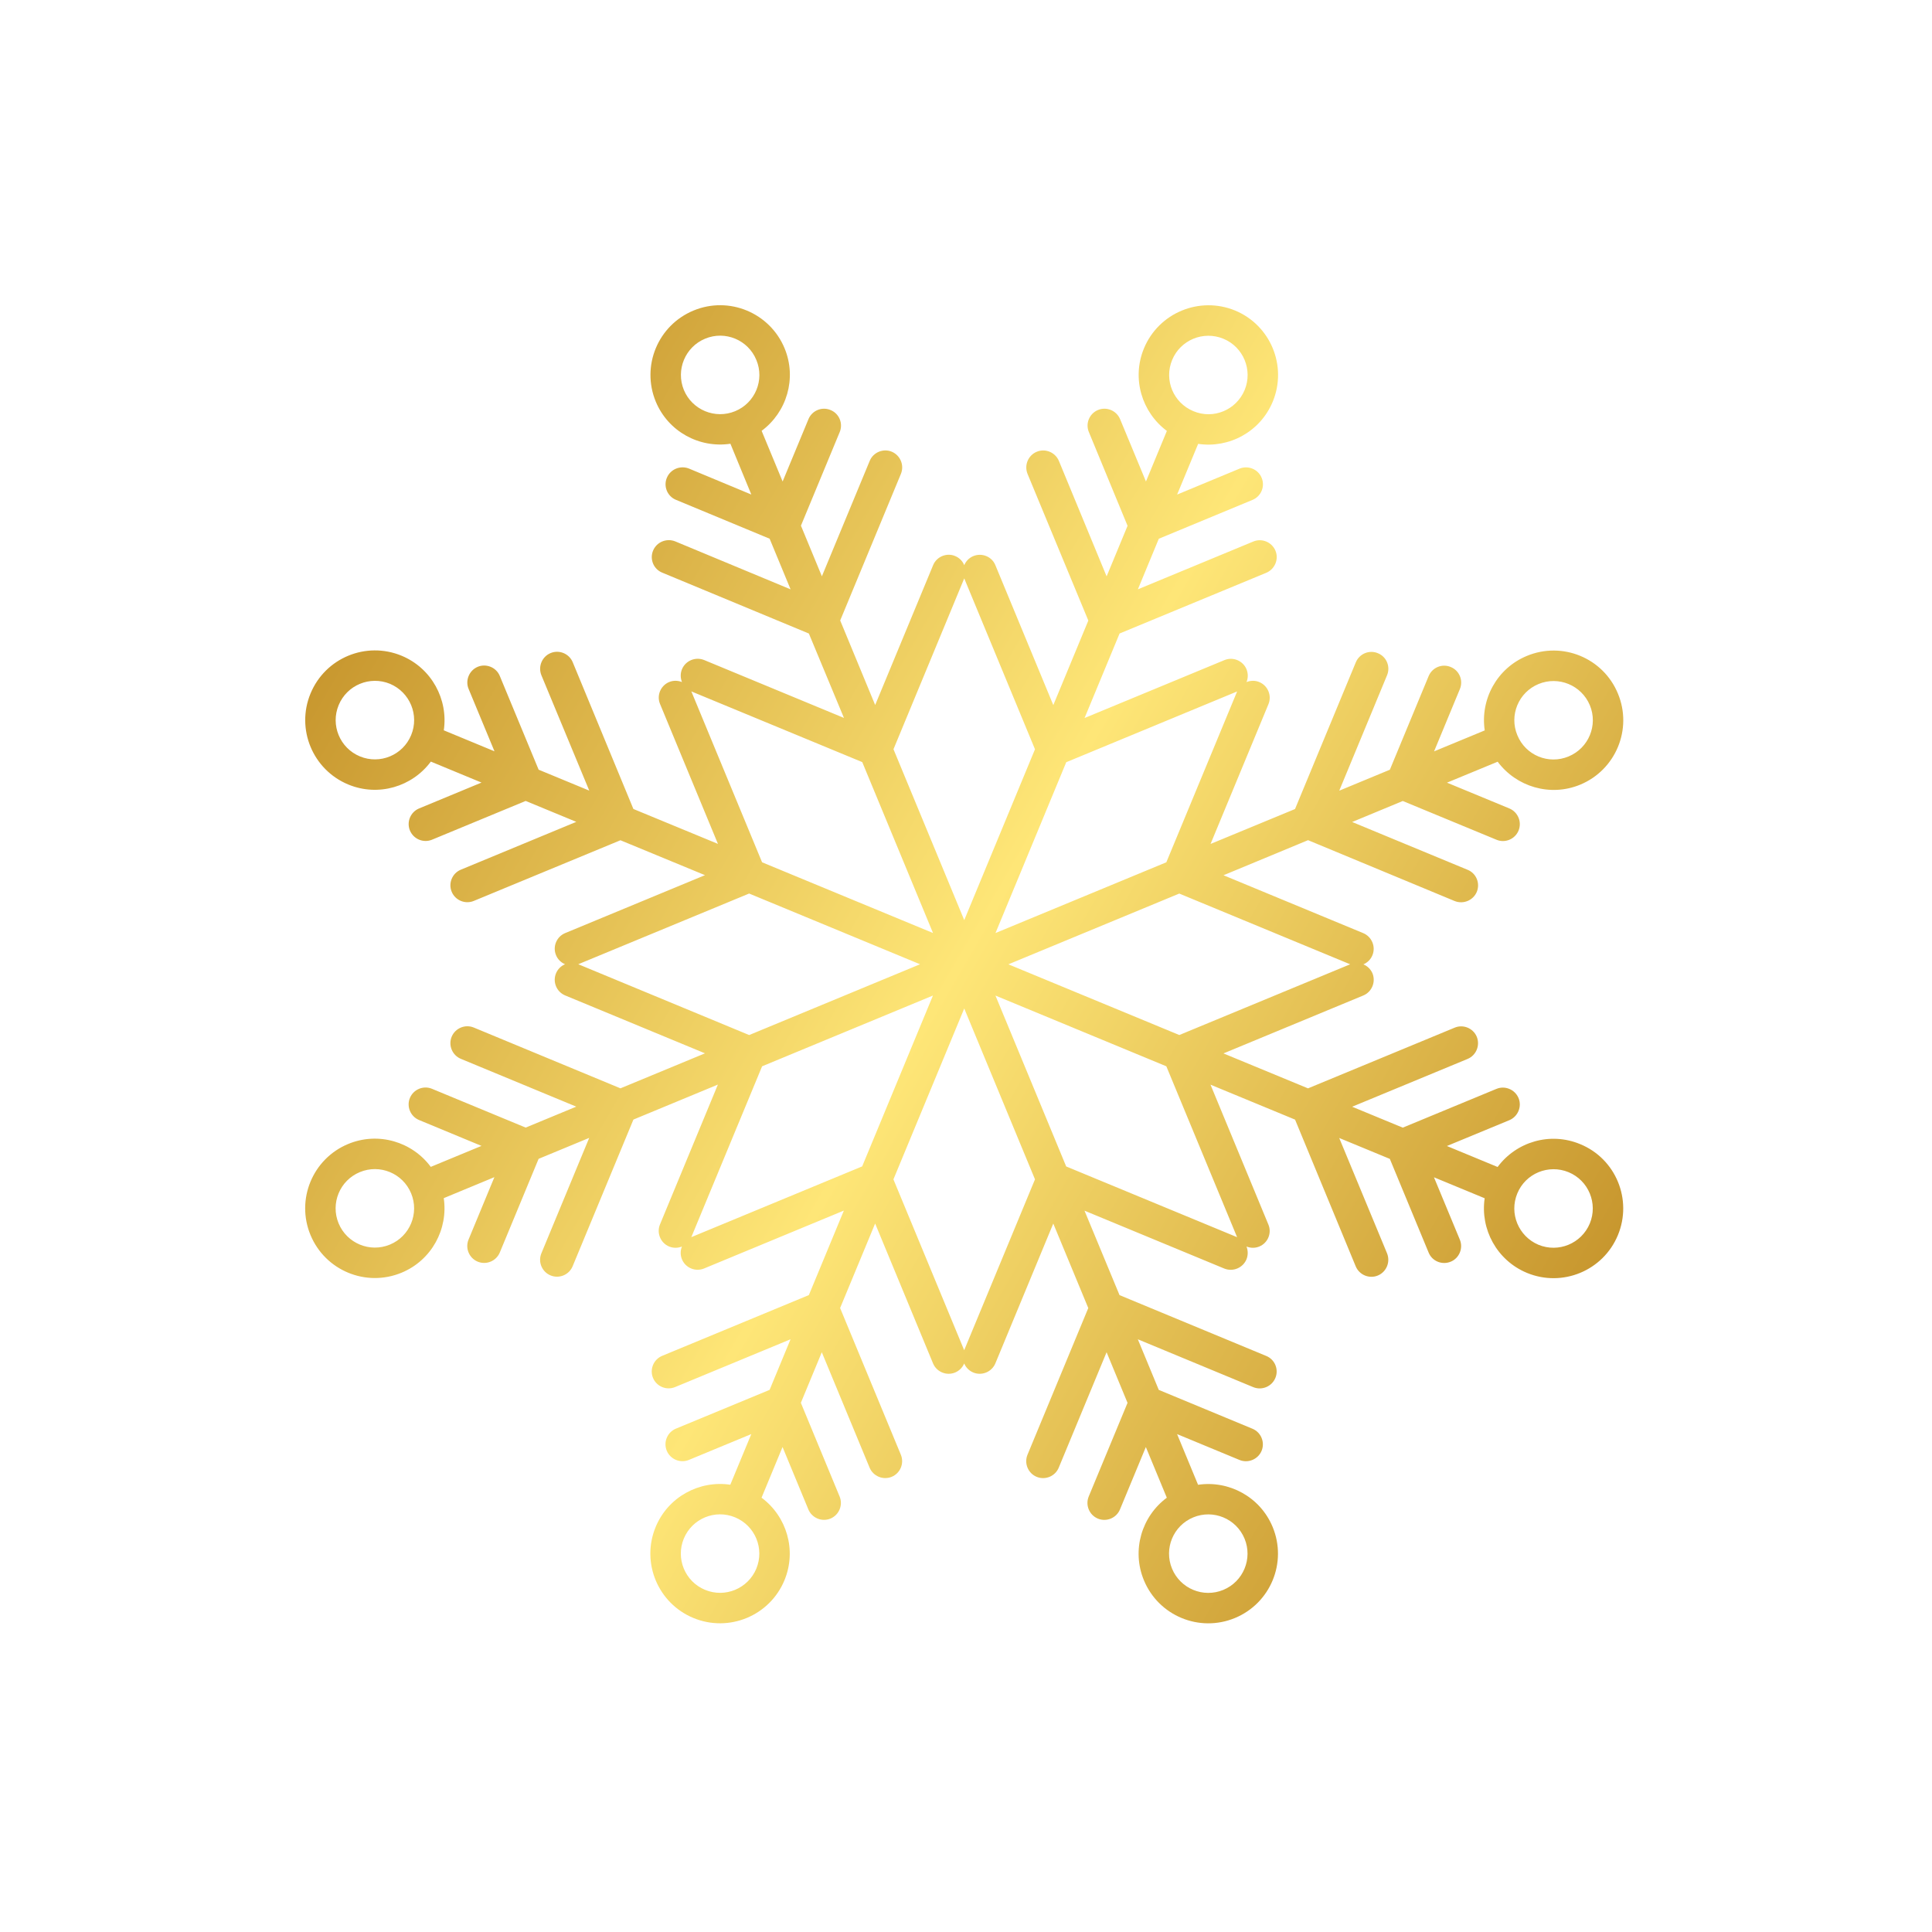 <?xml version="1.0" encoding="UTF-8"?> <svg xmlns="http://www.w3.org/2000/svg" width="69" height="69" viewBox="0 0 69 69" fill="none"><path fill-rule="evenodd" clip-rule="evenodd" d="M27.013 12.857C27.311 13.569 26.971 14.39 26.256 14.685C25.541 14.981 24.721 14.641 24.424 13.928C24.13 13.21 24.47 12.39 25.185 12.095C25.899 11.799 26.719 12.139 27.013 12.857ZM34.437 20.657L36.964 26.76L34.437 32.861L31.91 26.758L34.437 20.657ZM41.863 12.855C42.157 12.142 42.976 11.803 43.693 12.098C44.408 12.393 44.746 13.216 44.452 13.928C44.153 14.646 43.334 14.985 42.622 14.685C41.906 14.389 41.565 13.572 41.863 12.855ZM44.183 24.695L41.655 30.796L35.553 33.323L38.08 27.222L44.183 24.695ZM54.948 24.429C55.662 24.134 56.482 24.473 56.78 25.186C57.077 25.899 56.737 26.719 56.023 27.015C55.305 27.316 54.485 26.976 54.191 26.258C53.893 25.545 54.233 24.725 54.948 24.429ZM48.22 34.439L42.118 36.965L36.014 34.44L42.117 31.913L48.22 34.439ZM56.02 41.864C56.736 42.16 57.073 42.982 56.779 43.695C56.481 44.412 55.661 44.751 54.945 44.456C54.233 44.156 53.892 43.338 54.19 42.621C54.484 41.908 55.304 41.569 56.02 41.864ZM44.182 44.185L38.078 41.659L35.552 35.556L41.655 38.082L44.182 44.185ZM44.448 54.951C44.744 55.666 44.404 56.486 43.689 56.782C42.974 57.078 42.154 56.738 41.858 56.023C41.562 55.308 41.901 54.488 42.617 54.192C43.332 53.896 44.152 54.236 44.448 54.951ZM34.435 48.222L31.908 42.12L34.437 36.017L36.964 42.12L34.435 48.222ZM27.012 56.022C26.715 56.737 25.895 57.076 25.18 56.78C24.465 56.484 24.126 55.664 24.422 54.949C24.718 54.234 25.538 53.894 26.253 54.191C26.968 54.487 27.308 55.307 27.012 56.022ZM24.69 44.184L27.218 38.082L33.32 35.555L30.792 41.657L24.69 44.184ZM13.925 44.45C13.209 44.746 12.39 44.406 12.093 43.691C11.797 42.976 12.137 42.156 12.852 41.861C13.567 41.564 14.387 41.904 14.683 42.619C14.979 43.334 14.64 44.154 13.925 44.45ZM20.653 34.437L26.755 31.912L32.859 34.438L26.756 36.966L20.653 34.437ZM12.854 27.014C12.138 26.717 11.799 25.897 12.095 25.183C12.392 24.466 13.211 24.127 13.928 24.422C14.64 24.722 14.981 25.54 14.683 26.257C14.388 26.97 13.569 27.31 12.854 27.014ZM24.691 24.693L30.795 27.218L33.322 33.322L27.217 30.796L24.691 24.693ZM23.42 14.343C23.867 15.42 24.982 16.014 26.086 15.848L26.833 17.662L24.607 16.735C24.297 16.611 23.943 16.757 23.816 17.065C23.688 17.372 23.835 17.727 24.144 17.852L27.487 19.24L28.235 21.048L24.115 19.335C23.805 19.211 23.451 19.358 23.324 19.665C23.196 19.973 23.343 20.328 23.652 20.452L28.888 22.626L30.141 25.64L25.147 23.572C24.838 23.448 24.483 23.594 24.356 23.902C24.295 24.05 24.299 24.215 24.356 24.359C24.213 24.302 24.05 24.296 23.899 24.358C23.592 24.486 23.445 24.84 23.574 25.145L25.641 30.139L22.621 28.892L20.454 23.649C20.326 23.344 19.972 23.196 19.664 23.324C19.357 23.451 19.21 23.805 19.335 24.115L21.045 28.236L19.237 27.489L17.851 24.144C17.726 23.834 17.368 23.69 17.065 23.813C16.757 23.941 16.608 24.299 16.736 24.605L17.66 26.832L15.85 26.083C16.012 24.982 15.419 23.867 14.343 23.419C13.073 22.893 11.618 23.495 11.091 24.766C10.564 26.036 11.168 27.492 12.438 28.018C13.514 28.464 14.723 28.096 15.387 27.2L17.197 27.949L14.967 28.873C14.661 29 14.513 29.355 14.641 29.662C14.768 29.969 15.123 30.116 15.43 29.989L18.774 28.605L20.582 29.352L16.459 31.06C16.152 31.186 16.004 31.542 16.132 31.849C16.259 32.156 16.614 32.303 16.921 32.176L22.159 30.009L25.178 31.256L20.184 33.325C19.878 33.451 19.73 33.807 19.858 34.113C19.92 34.266 20.04 34.378 20.18 34.437C20.039 34.497 19.921 34.609 19.858 34.761C19.73 35.068 19.877 35.424 20.184 35.551L25.178 37.619L22.159 38.869L16.921 36.698C16.613 36.571 16.259 36.719 16.131 37.026C16.005 37.332 16.151 37.687 16.458 37.815L20.581 39.523L18.774 40.271L15.429 38.886C15.122 38.758 14.767 38.905 14.64 39.212C14.512 39.519 14.66 39.874 14.967 40.001L17.196 40.925L15.385 41.674C14.722 40.778 13.513 40.41 12.436 40.856C11.166 41.382 10.563 42.838 11.089 44.107C11.615 45.377 13.07 45.98 14.341 45.454C15.418 45.008 16.012 43.893 15.848 42.791L17.657 42.041L16.734 44.27C16.607 44.577 16.754 44.932 17.061 45.059C17.368 45.186 17.723 45.039 17.85 44.732L19.236 41.387L21.043 40.639L19.335 44.761C19.208 45.069 19.355 45.424 19.662 45.55C19.969 45.678 20.324 45.531 20.451 45.224L22.622 39.985L25.639 38.735L23.571 43.729C23.444 44.036 23.591 44.391 23.897 44.518C24.049 44.581 24.213 44.576 24.355 44.519C24.297 44.66 24.293 44.824 24.356 44.977C24.483 45.283 24.838 45.43 25.145 45.303L30.138 43.235L28.888 46.253L23.649 48.423C23.342 48.55 23.195 48.904 23.322 49.212C23.449 49.519 23.804 49.666 24.111 49.538L28.234 47.831L27.486 49.638L24.14 51.023C23.833 51.15 23.686 51.505 23.813 51.812C23.941 52.12 24.296 52.267 24.603 52.14L26.832 51.217L26.082 53.026C24.978 52.862 23.864 53.456 23.417 54.533C22.891 55.803 23.494 57.258 24.764 57.785C26.034 58.31 27.49 57.708 28.016 56.438C28.462 55.361 28.094 54.152 27.198 53.489L27.948 51.679L28.87 53.908C28.998 54.215 29.353 54.362 29.66 54.235C29.966 54.108 30.114 53.752 29.986 53.446L28.602 50.101L29.35 48.294L31.057 52.416C31.185 52.723 31.54 52.87 31.847 52.743C32.153 52.616 32.301 52.262 32.173 51.954L30.004 46.715L31.255 43.697L33.322 48.691C33.449 48.998 33.804 49.145 34.111 49.018C34.263 48.955 34.376 48.836 34.435 48.695C34.495 48.836 34.608 48.955 34.759 49.018C35.066 49.145 35.421 48.998 35.549 48.691L37.617 43.698L38.867 46.716L36.696 51.955C36.57 52.262 36.716 52.617 37.023 52.744C37.33 52.871 37.686 52.724 37.812 52.417L39.521 48.294L40.269 50.102L38.883 53.446C38.756 53.753 38.903 54.109 39.21 54.236C39.517 54.363 39.872 54.216 39.999 53.909L40.923 51.68L41.672 53.49C40.776 54.154 40.408 55.362 40.854 56.439C41.38 57.709 42.835 58.312 44.105 57.786C45.375 57.26 45.978 55.805 45.452 54.535C45.006 53.458 43.891 52.864 42.788 53.028L42.039 51.218L44.267 52.141C44.574 52.268 44.929 52.121 45.057 51.815C45.184 51.508 45.037 51.152 44.73 51.026L41.385 49.639L40.637 47.832L44.759 49.541C45.067 49.667 45.422 49.52 45.549 49.213C45.677 48.905 45.53 48.55 45.221 48.426L39.983 46.254L38.732 43.238L43.726 45.306C44.035 45.43 44.389 45.283 44.517 44.976C44.577 44.827 44.574 44.662 44.518 44.519C44.66 44.576 44.823 44.581 44.974 44.519C45.282 44.392 45.428 44.038 45.299 43.733L43.232 38.738L46.252 39.986L48.419 45.228C48.547 45.533 48.901 45.682 49.209 45.554C49.516 45.426 49.662 45.073 49.538 44.763L47.829 40.642L49.637 41.389L51.022 44.734C51.147 45.044 51.504 45.188 51.812 45.06C52.116 44.937 52.265 44.578 52.137 44.273L51.213 42.046L53.024 42.795C52.861 43.895 53.455 45.011 54.531 45.459C55.8 45.985 57.255 45.383 57.782 44.113C58.308 42.843 57.708 41.383 56.435 40.862C55.359 40.414 54.152 40.78 53.486 41.678L51.675 40.929L53.904 40.007C54.212 39.879 54.361 39.52 54.233 39.215C54.104 38.91 53.75 38.761 53.443 38.889L50.099 40.273L48.291 39.526L52.414 37.819C52.721 37.691 52.867 37.337 52.742 37.027C52.614 36.722 52.26 36.574 51.953 36.702L46.715 38.87L43.695 37.622L48.689 35.553C48.996 35.425 49.142 35.072 49.017 34.762C48.953 34.613 48.834 34.499 48.692 34.442C48.834 34.381 48.954 34.267 49.014 34.118C49.142 33.811 48.995 33.456 48.689 33.327L43.696 31.259L46.716 30.006L51.952 32.18C52.261 32.304 52.615 32.158 52.743 31.851C52.87 31.543 52.723 31.188 52.414 31.064L48.291 29.357L50.099 28.607L53.446 29.991C53.751 30.119 54.105 29.973 54.233 29.666C54.361 29.358 54.214 29.003 53.908 28.874L51.678 27.952L53.488 27.204C54.153 28.097 55.36 28.468 56.435 28.024C57.707 27.497 58.311 26.039 57.783 24.771C57.259 23.499 55.802 22.898 54.531 23.425C53.456 23.87 52.862 24.982 53.026 26.086L51.217 26.835L52.139 24.608C52.267 24.3 52.12 23.945 51.81 23.821C51.505 23.692 51.151 23.838 51.023 24.146L49.638 27.49L47.83 28.239L49.538 24.115C49.666 23.808 49.519 23.453 49.21 23.329C48.904 23.2 48.55 23.346 48.422 23.654L46.251 28.894L43.234 30.141L45.301 25.151C45.429 24.844 45.282 24.488 44.976 24.36C44.824 24.296 44.659 24.303 44.518 24.359C44.577 24.216 44.579 24.055 44.518 23.901C44.39 23.596 44.035 23.447 43.728 23.576L38.734 25.644L39.985 22.625L45.223 20.457C45.53 20.329 45.68 19.971 45.551 19.666C45.423 19.361 45.069 19.212 44.761 19.34L40.639 21.047L41.386 19.241L44.733 17.853C45.041 17.725 45.187 17.372 45.059 17.066C44.934 16.756 44.576 16.613 44.273 16.736L42.04 17.663L42.791 15.852C43.894 16.017 45.008 15.423 45.455 14.346C45.981 13.076 45.38 11.617 44.111 11.09C42.838 10.569 41.383 11.171 40.856 12.441C40.41 13.518 40.78 14.725 41.674 15.39L40.927 17.196L40.003 14.969C39.875 14.664 39.521 14.515 39.213 14.643C38.906 14.771 38.76 15.125 38.888 15.43L40.27 18.779L39.522 20.585L37.817 16.46C37.688 16.155 37.334 16.006 37.027 16.134C36.719 16.262 36.573 16.615 36.698 16.925L38.869 22.163L37.618 25.182L35.55 20.187C35.426 19.877 35.068 19.734 34.76 19.861C34.609 19.924 34.497 20.043 34.437 20.185C34.379 20.041 34.265 19.923 34.114 19.859C33.808 19.73 33.45 19.881 33.326 20.184L31.256 25.179L30.007 22.16L32.175 16.925C32.303 16.617 32.156 16.262 31.85 16.133C31.544 16.004 31.186 16.156 31.062 16.458L29.353 20.582L28.605 18.774L29.99 15.431C30.118 15.123 29.971 14.768 29.662 14.644C29.356 14.515 29.002 14.661 28.874 14.969L27.951 17.196L27.201 15.387C28.096 14.725 28.467 13.514 28.02 12.437C27.493 11.17 26.039 10.564 24.768 11.091C23.497 11.618 22.896 13.071 23.42 14.343Z" fill="url(#paint0_linear_2008_547)"></path><defs><linearGradient id="paint0_linear_2008_547" x1="9.625" y1="20.018" x2="58.04" y2="48.155" gradientUnits="userSpaceOnUse"><stop stop-color="#C39028"></stop><stop offset="0.02" stop-color="#C39028"></stop><stop offset="0.51" stop-color="#FEE677"></stop><stop offset="1" stop-color="#C39028"></stop></linearGradient></defs></svg> 